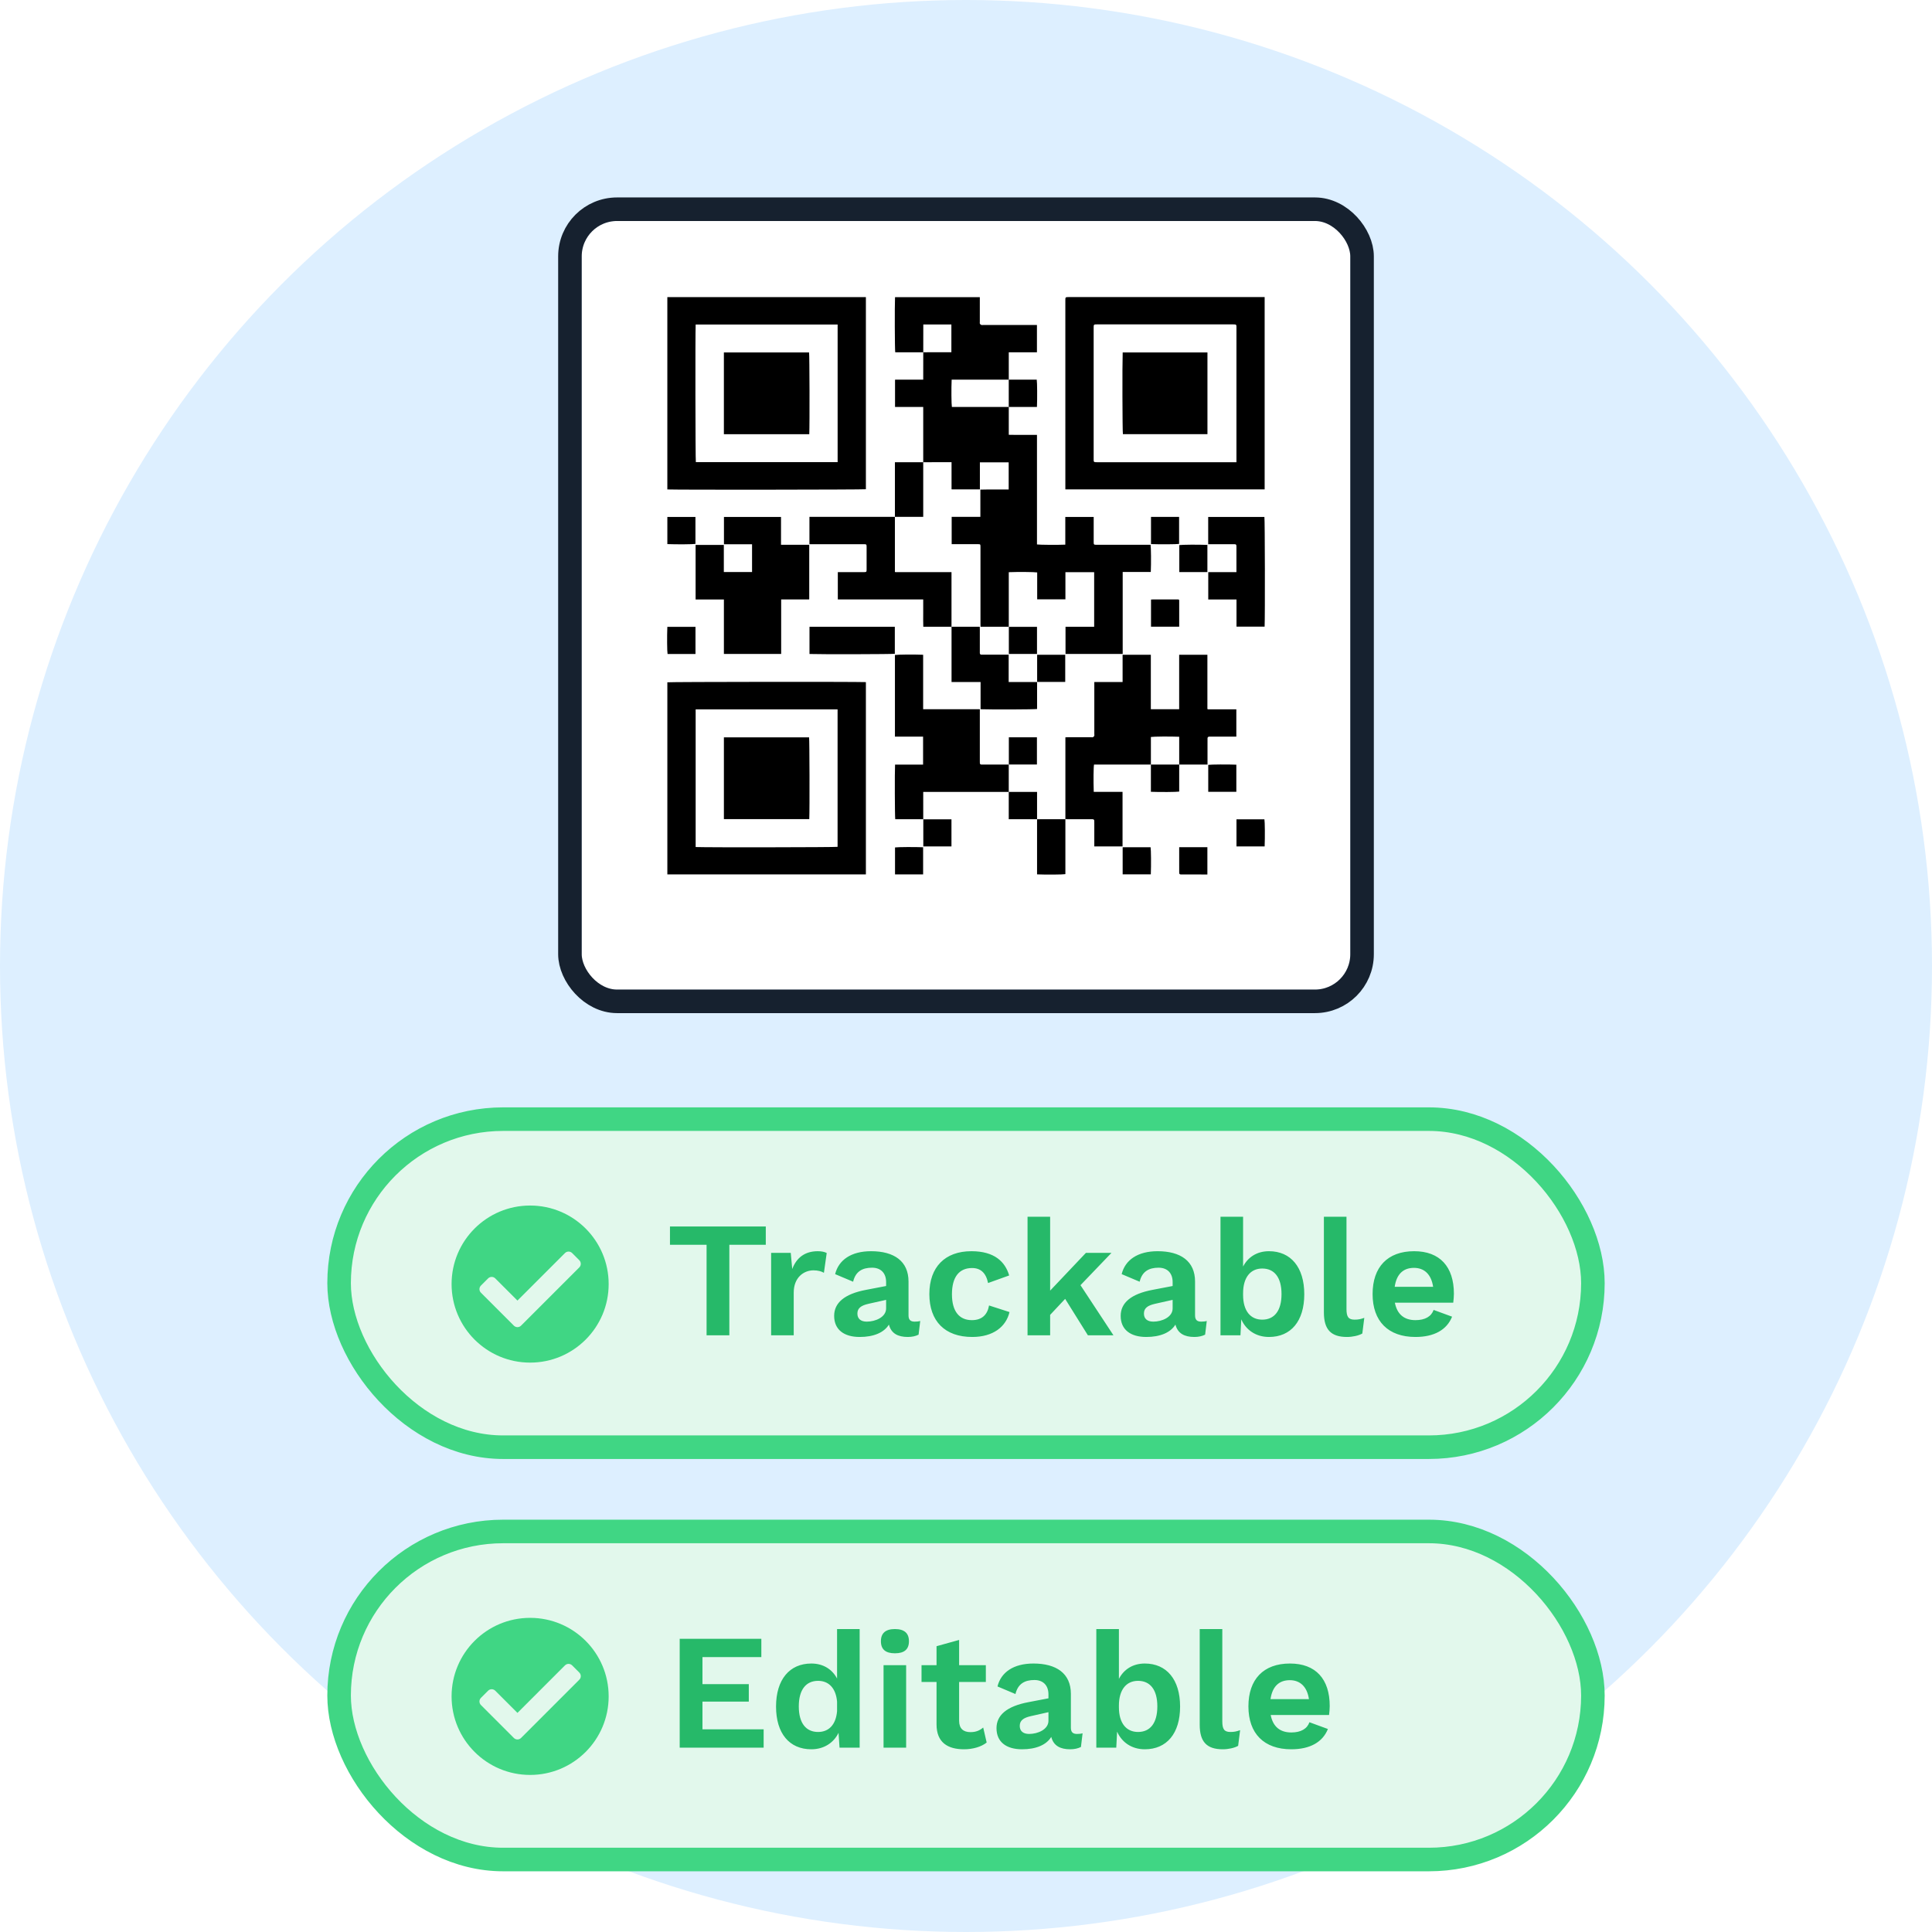 <svg width="164" height="164" viewBox="0 0 164 164" fill="none" xmlns="http://www.w3.org/2000/svg">
<circle cx="82" cy="82" r="82" fill="#DDEFFF"/>
<g filter="url(#filter0_d_380_800)">
<rect x="49.38" y="16.76" width="65.24" height="65.24" rx="3" fill="white"/>
<rect x="48.38" y="15.76" width="67.24" height="67.24" rx="4" stroke="#16212F" stroke-width="2"/>
</g>
<path d="M78.369 39.236C78.369 37.676 78.369 36.116 78.369 34.547C77.564 34.547 76.774 34.547 75.976 34.547C75.976 33.777 75.976 33.015 75.976 32.243C75.972 32.246 75.977 32.24 75.985 32.234C75.992 32.23 75.999 32.226 76.007 32.226C76.789 32.226 77.57 32.226 78.369 32.226C78.369 31.448 78.369 30.677 78.372 29.903C79.165 29.9 79.962 29.9 80.759 29.9C80.759 29.108 80.759 28.325 80.759 27.542C79.96 27.542 79.171 27.542 78.375 27.542C78.375 28.334 78.375 29.12 78.372 29.903C77.577 29.906 76.784 29.906 75.993 29.906C75.954 29.691 75.94 25.951 75.976 25.224C78.366 25.224 80.757 25.224 83.173 25.224C83.173 25.282 83.173 25.348 83.173 25.413C83.173 26.049 83.173 26.684 83.173 27.319C83.173 27.37 83.159 27.428 83.178 27.471C83.198 27.517 83.244 27.566 83.292 27.582C83.347 27.601 83.415 27.587 83.477 27.587C84.9 27.587 86.323 27.587 87.747 27.587C87.835 27.587 87.923 27.587 88.022 27.587C88.022 28.36 88.022 29.128 88.022 29.905C87.227 29.905 86.438 29.905 85.631 29.905C85.631 30.685 85.631 31.455 85.631 32.225C84.015 32.225 82.398 32.225 80.782 32.225C80.748 32.953 80.76 34.334 80.801 34.544C82.411 34.544 84.02 34.544 85.631 34.544C85.631 35.326 85.631 36.108 85.631 36.908C86.026 36.922 86.423 36.913 86.819 36.914C87.218 36.915 87.617 36.914 88.025 36.914C88.025 40.021 88.025 43.119 88.025 46.215C88.249 46.252 89.807 46.262 90.429 46.232C90.429 45.453 90.429 44.674 90.429 43.884C91.233 43.884 92.029 43.884 92.839 43.884C92.839 44.173 92.839 44.464 92.839 44.755C92.839 45.183 92.838 45.614 92.839 46.042C92.839 46.221 92.862 46.243 93.05 46.243C94.465 46.244 95.879 46.243 97.294 46.243C97.418 46.243 97.543 46.243 97.667 46.243C97.708 46.45 97.72 47.817 97.686 48.554C96.898 48.554 96.109 48.554 95.301 48.554C95.301 50.876 95.301 53.19 95.301 55.511C93.675 55.511 92.068 55.511 90.448 55.511C90.448 54.751 90.448 53.983 90.448 53.206C91.253 53.206 92.06 53.206 92.879 53.206C92.879 51.656 92.879 50.115 92.879 48.569C92.071 48.569 91.264 48.569 90.439 48.569C90.439 49.334 90.439 50.103 90.439 50.875C89.632 50.875 88.842 50.875 88.043 50.875C88.043 50.113 88.043 49.352 88.043 48.592C87.818 48.55 86.401 48.539 85.631 48.571C85.631 50.113 85.631 51.657 85.631 53.201C84.839 53.201 84.047 53.201 83.237 53.201C83.234 53.136 83.229 53.071 83.229 53.006C83.229 50.842 83.229 48.677 83.229 46.513C83.229 46.478 83.229 46.444 83.229 46.409C83.226 46.2 83.219 46.192 83.008 46.192C82.27 46.191 81.533 46.192 80.784 46.192C80.784 45.419 80.784 44.65 80.784 43.874C81.596 43.874 82.403 43.874 83.22 43.874C83.22 43.103 83.22 42.341 83.22 41.562C83.624 41.544 84.023 41.556 84.418 41.553C84.818 41.551 85.217 41.553 85.623 41.553C85.623 40.782 85.623 40.02 85.623 39.246C84.815 39.246 84.001 39.246 83.179 39.246C83.179 40.009 83.179 40.771 83.179 41.542C82.381 41.542 81.593 41.542 80.79 41.542C80.796 41.548 80.788 41.544 80.783 41.537C80.778 41.53 80.773 41.523 80.773 41.515C80.773 40.761 80.773 40.005 80.773 39.234C79.965 39.236 79.167 39.236 78.369 39.236ZM107.109 25.218C101.656 25.218 96.202 25.219 90.748 25.217C90.418 25.217 90.433 25.227 90.433 25.528C90.434 30.784 90.434 36.04 90.434 41.295C90.434 41.379 90.434 41.463 90.434 41.544C96.086 41.544 101.722 41.544 107.351 41.544C107.351 36.098 107.351 30.664 107.351 25.218C107.266 25.218 107.188 25.218 107.109 25.218ZM104.704 39.236C100.853 39.236 97.002 39.235 93.151 39.237C92.82 39.237 92.836 39.227 92.836 38.926C92.838 35.226 92.839 31.525 92.836 27.825C92.836 27.539 92.842 27.535 93.146 27.535C96.979 27.538 100.813 27.538 104.646 27.535C104.976 27.535 104.958 27.549 104.958 27.849C104.957 31.558 104.957 35.267 104.957 38.976C104.957 39.059 104.957 39.144 104.957 39.236C104.861 39.236 104.783 39.236 104.704 39.236ZM56.648 41.547C57.569 41.586 73.275 41.569 73.502 41.53C73.502 36.094 73.502 30.661 73.502 25.222C67.882 25.222 62.269 25.222 56.648 25.222C56.648 30.679 56.648 36.113 56.648 41.547ZM71.103 39.228C67.089 39.228 63.079 39.228 59.068 39.228C59.029 39.012 59.014 28.365 59.052 27.546C63.062 27.546 67.072 27.546 71.103 27.546C71.103 31.443 71.103 35.331 71.103 39.228ZM73.502 57.902C72.555 57.863 56.876 57.879 56.649 57.918C56.649 63.354 56.649 68.788 56.649 74.226C62.269 74.226 67.882 74.226 73.502 74.226C73.502 68.77 73.502 63.336 73.502 57.902ZM71.099 60.216C71.099 64.108 71.099 67.996 71.099 71.885C70.872 71.925 60.061 71.942 59.051 71.902C59.051 68.015 59.051 64.127 59.051 60.216C63.07 60.216 67.08 60.216 71.099 60.216ZM92.568 69.54C92.621 69.54 92.675 69.539 92.728 69.54C92.843 69.545 92.885 69.581 92.889 69.686C92.893 69.755 92.891 69.823 92.891 69.892C92.891 70.543 92.891 71.194 92.891 71.849C93.697 71.849 94.492 71.849 95.288 71.849C95.288 70.305 95.288 68.771 95.288 67.219C94.47 67.219 93.656 67.219 92.844 67.219C92.811 66.257 92.824 65.103 92.868 64.902C94.477 64.902 96.086 64.902 97.695 64.902C97.695 64.12 97.695 63.34 97.695 62.559C97.913 62.52 99.339 62.508 100.098 62.541C100.098 63.328 100.098 64.115 100.098 64.902C100.897 64.902 101.695 64.902 102.501 64.902C102.501 64.301 102.501 63.718 102.501 63.135C102.501 62.981 102.499 62.826 102.502 62.672C102.505 62.58 102.551 62.538 102.643 62.532C102.697 62.529 102.751 62.531 102.804 62.531C103.453 62.531 104.103 62.531 104.752 62.531C104.82 62.531 104.888 62.531 104.948 62.531C104.948 61.745 104.948 60.983 104.948 60.212C104.14 60.212 103.341 60.212 102.542 60.212C102.534 60.212 102.526 60.207 102.519 60.203C102.513 60.199 102.507 60.191 102.491 60.174C102.491 58.65 102.491 57.115 102.491 55.579C101.692 55.579 100.902 55.579 100.095 55.579C100.095 57.126 100.095 58.667 100.095 60.204C99.286 60.204 98.497 60.204 97.69 60.204C97.69 58.656 97.69 57.115 97.69 55.581C96.881 55.581 96.092 55.581 95.293 55.581C95.293 56.352 95.293 57.114 95.293 57.894C94.488 57.894 93.693 57.894 92.892 57.894C92.892 57.998 92.892 58.083 92.892 58.167C92.892 59.541 92.892 60.916 92.892 62.29C92.892 62.349 92.907 62.415 92.887 62.468C92.87 62.513 92.818 62.557 92.772 62.577C92.727 62.596 92.667 62.581 92.614 62.581C91.955 62.581 91.297 62.581 90.639 62.581C90.571 62.581 90.503 62.587 90.437 62.589C90.437 64.917 90.437 67.228 90.437 69.538C91.146 69.54 91.858 69.54 92.568 69.54ZM61.443 48.556C61.443 47.785 61.443 47.023 61.443 46.256C60.637 46.256 59.843 46.256 59.047 46.256C59.047 47.801 59.047 49.336 59.047 50.889C59.849 50.889 60.645 50.889 61.449 50.889C61.449 52.442 61.449 53.977 61.449 55.509C63.072 55.509 64.687 55.509 66.31 55.509C66.31 53.963 66.31 52.428 66.31 50.883C67.1 50.883 67.882 50.883 68.663 50.883C68.671 50.883 68.679 50.879 68.686 50.874C68.692 50.87 68.698 50.862 68.693 50.867C68.693 49.322 68.693 47.787 68.693 46.244C67.894 46.244 67.106 46.244 66.297 46.244C66.297 45.45 66.297 44.664 66.297 43.882C64.671 43.882 63.063 43.882 61.454 43.882C61.454 44.657 61.454 45.424 61.454 46.201C62.256 46.201 63.045 46.201 63.839 46.201C63.839 46.989 63.839 47.769 63.839 48.556C63.03 48.556 62.241 48.556 61.443 48.556ZM78.369 67.221C80.8 67.221 83.214 67.221 85.629 67.221C85.629 66.448 85.629 65.675 85.629 64.901C84.909 64.901 84.188 64.901 83.468 64.901C83.415 64.901 83.361 64.901 83.308 64.901C83.222 64.901 83.183 64.852 83.176 64.778C83.169 64.718 83.174 64.658 83.174 64.597C83.174 63.222 83.174 61.849 83.174 60.474C83.174 60.39 83.174 60.305 83.174 60.204C81.564 60.204 79.968 60.204 78.362 60.204C78.362 58.651 78.362 57.116 78.362 55.581C77.621 55.548 76.183 55.559 75.967 55.6C75.967 56.75 75.967 57.902 75.967 59.052C75.967 60.209 75.967 61.367 75.967 62.532C76.776 62.532 77.566 62.532 78.357 62.532C78.357 63.327 78.357 64.112 78.357 64.906C77.557 64.906 76.767 64.906 75.978 64.906C75.943 65.529 75.957 69.328 75.994 69.539C76.785 69.539 77.578 69.539 78.37 69.539C78.369 68.771 78.369 68.001 78.369 67.221ZM68.71 43.875C68.71 44.656 68.71 45.418 68.71 46.195C68.757 46.195 68.8 46.195 68.842 46.195C69.412 46.195 69.981 46.195 70.55 46.195C71.485 46.195 72.419 46.195 73.354 46.195C73.539 46.195 73.563 46.219 73.563 46.398C73.564 47.051 73.564 47.703 73.563 48.357C73.563 48.544 73.542 48.563 73.359 48.565C73.038 48.566 72.718 48.565 72.397 48.565C71.973 48.565 71.547 48.565 71.119 48.565C71.119 49.345 71.119 50.112 71.119 50.884C72.331 50.884 73.532 50.884 74.733 50.884C75.941 50.884 77.148 50.884 78.368 50.884C78.368 51.285 78.365 51.669 78.368 52.054C78.37 52.437 78.357 52.821 78.375 53.203C79.185 53.203 79.978 53.203 80.769 53.203C80.769 51.659 80.769 50.115 80.769 48.565C79.169 48.565 77.587 48.565 76.005 48.565C75.997 48.565 75.989 48.56 75.982 48.556C75.976 48.551 75.97 48.544 75.964 48.537C75.964 46.983 75.964 45.429 75.964 43.875C73.549 43.875 71.131 43.875 68.71 43.875ZM103.067 46.194C103.637 46.194 104.206 46.193 104.776 46.195C104.924 46.195 104.953 46.228 104.956 46.374C104.957 46.417 104.956 46.46 104.956 46.503C104.956 47.087 104.956 47.671 104.956 48.255C104.956 48.357 104.956 48.457 104.956 48.566C104.148 48.566 103.358 48.566 102.564 48.566C102.564 49.343 102.564 50.111 102.564 50.888C103.365 50.888 104.154 50.888 104.962 50.888C104.962 51.665 104.962 52.433 104.962 53.194C105.77 53.194 106.56 53.194 107.348 53.194C107.389 52.325 107.372 44.093 107.331 43.884C105.739 43.884 104.149 43.884 102.559 43.884C102.559 44.656 102.559 45.418 102.559 46.194C102.733 46.194 102.9 46.194 103.067 46.194ZM85.622 57.893C85.622 57.109 85.622 56.342 85.622 55.573C84.928 55.573 84.253 55.573 83.577 55.573C83.488 55.573 83.399 55.572 83.311 55.573C83.225 55.576 83.187 55.526 83.176 55.454C83.168 55.404 83.174 55.351 83.174 55.299C83.174 54.665 83.174 54.029 83.174 53.394C83.174 53.33 83.168 53.265 83.165 53.202C82.355 53.202 81.563 53.202 80.773 53.202C80.773 54.761 80.773 56.322 80.773 57.892C81.198 57.892 81.605 57.891 82.013 57.892C82.418 57.893 82.824 57.889 83.238 57.895C83.238 58.68 83.238 59.442 83.238 60.203C84.162 60.239 87.803 60.225 88.034 60.184C88.034 59.42 88.034 58.656 88.034 57.892C87.234 57.893 86.437 57.893 85.622 57.893ZM68.715 55.514C69.673 55.55 75.73 55.535 75.958 55.497C75.958 54.734 75.958 53.972 75.958 53.207C73.54 53.207 71.132 53.207 68.715 53.207C68.715 53.991 68.715 54.753 68.715 55.514ZM88.032 74.221C88.787 74.254 90.218 74.242 90.436 74.202C90.436 72.648 90.436 71.094 90.436 69.54C89.635 69.54 88.834 69.54 88.032 69.54C88.032 71.101 88.032 72.661 88.032 74.221ZM78.369 43.875C78.369 42.32 78.369 40.778 78.369 39.237C77.571 39.237 76.774 39.237 75.966 39.237C75.966 40.793 75.966 42.334 75.966 43.875C76.763 43.875 77.56 43.875 78.369 43.875ZM56.648 53.212C56.615 54.033 56.627 55.312 56.667 55.514C57.457 55.514 58.246 55.514 59.037 55.514C59.037 54.743 59.037 53.982 59.037 53.212C58.224 53.212 57.436 53.212 56.648 53.212ZM100.098 51.039C100.098 50.886 100.097 50.884 99.949 50.884C99.265 50.883 98.58 50.884 97.896 50.884C97.829 50.884 97.762 50.891 97.705 50.893C97.705 51.672 97.705 52.434 97.705 53.198C98.504 53.198 99.292 53.198 100.098 53.198C100.098 52.462 100.098 51.751 100.098 51.039ZM102.491 46.254C101.688 46.222 100.317 46.234 100.107 46.271C100.107 47.034 100.107 47.795 100.107 48.56C100.906 48.56 101.694 48.56 102.491 48.56C102.491 47.776 102.491 47.014 102.491 46.254ZM85.637 55.511C86.439 55.511 87.234 55.511 88.027 55.511C88.027 54.74 88.027 53.979 88.027 53.21C87.224 53.21 86.427 53.21 85.637 53.21C85.637 53.972 85.637 54.742 85.637 55.511ZM97.704 46.185C98.456 46.215 99.879 46.205 100.089 46.169C100.089 45.406 100.089 44.645 100.089 43.878C99.292 43.878 98.503 43.878 97.704 43.878C97.704 44.663 97.704 45.424 97.704 46.185ZM90.423 57.885C90.423 57.111 90.423 56.344 90.423 55.579C89.624 55.579 88.835 55.579 88.039 55.579C88.039 56.354 88.039 57.123 88.039 57.885C88.83 57.885 89.626 57.885 90.423 57.885ZM56.649 46.186C57.469 46.218 58.823 46.206 59.033 46.169C59.033 45.406 59.033 44.645 59.033 43.88C58.234 43.88 57.446 43.88 56.649 43.88C56.649 44.663 56.649 45.425 56.649 46.186ZM85.629 34.547C86.428 34.547 87.225 34.547 88.022 34.547C88.055 33.814 88.044 32.438 88.004 32.227C87.213 32.227 86.421 32.227 85.629 32.227C85.629 33 85.629 33.774 85.629 34.547ZM88.021 64.894C88.021 64.12 88.021 63.353 88.021 62.588C87.222 62.588 86.434 62.588 85.637 62.588C85.637 63.363 85.637 64.132 85.637 64.894C86.427 64.894 87.224 64.894 88.021 64.894ZM97.695 64.902C97.695 65.673 97.695 66.442 97.695 67.212C98.454 67.244 99.88 67.233 100.098 67.195C100.098 66.43 100.098 65.666 100.098 64.902C99.298 64.902 98.496 64.902 97.695 64.902ZM104.948 64.911C104.25 64.88 102.775 64.891 102.563 64.926C102.563 65.689 102.563 66.45 102.563 67.216C103.361 67.216 104.15 67.216 104.948 67.216C104.948 66.434 104.948 65.672 104.948 64.911ZM85.629 69.54C86.439 69.54 87.235 69.54 88.032 69.54C88.032 68.772 88.032 68.002 88.032 67.221C87.223 67.221 86.427 67.221 85.629 67.221C85.629 67.99 85.629 68.759 85.629 69.54ZM78.376 71.849C79.178 71.849 79.973 71.849 80.766 71.849C80.766 71.077 80.766 70.316 80.766 69.548C79.963 69.548 79.166 69.548 78.376 69.548C78.376 70.31 78.376 71.079 78.376 71.849ZM107.35 71.85C107.383 71.042 107.371 69.751 107.331 69.549C106.54 69.549 105.752 69.549 104.96 69.549C104.96 70.32 104.96 71.08 104.96 71.85C105.774 71.85 106.563 71.85 107.35 71.85ZM78.36 71.921C77.666 71.89 76.186 71.901 75.975 71.936C75.975 72.699 75.975 73.46 75.975 74.226C76.772 74.226 77.561 74.226 78.36 74.226C78.36 73.443 78.36 72.682 78.36 71.921ZM97.688 74.221C97.72 73.446 97.708 72.122 97.669 71.92C96.879 71.92 96.091 71.92 95.298 71.92C95.298 72.69 95.298 73.451 95.298 74.221C96.11 74.221 96.899 74.221 97.688 74.221ZM100.098 74.048C100.098 74.197 100.129 74.23 100.275 74.23C101.012 74.231 101.748 74.231 102.49 74.231C102.49 73.453 102.49 72.686 102.49 71.915C101.692 71.915 100.904 71.915 100.097 71.915C100.098 72.641 100.097 73.345 100.098 74.048ZM95.301 29.917C95.261 30.92 95.278 36.64 95.319 36.856C97.711 36.856 100.102 36.856 102.496 36.856C102.496 34.54 102.496 32.232 102.496 29.917C100.081 29.917 97.692 29.917 95.301 29.917ZM68.696 36.858C68.734 36.021 68.718 30.132 68.679 29.917C66.269 29.917 63.86 29.917 61.448 29.917C61.448 32.233 61.448 34.541 61.448 36.858C63.879 36.858 66.288 36.858 68.696 36.858ZM68.696 69.531C68.733 68.756 68.717 62.804 68.68 62.591C66.27 62.591 63.861 62.591 61.449 62.591C61.449 64.908 61.449 67.215 61.449 69.531C63.879 69.531 66.288 69.531 68.696 69.531Z" fill="black"/>
<rect x="28.785" y="95" width="106.43" height="27.847" rx="13.924" fill="#E2F8EC" stroke="#40D684" stroke-width="2"/>
<path d="M65.005 104.11H56.871V105.664H59.979V113.35H61.911V105.664H65.005V104.11ZM69.42 106.21C68.328 106.21 67.614 106.756 67.25 107.722L67.124 106.35H65.458V113.35H67.376V109.724C67.376 108.45 68.216 107.834 69.056 107.834C69.42 107.834 69.742 107.918 69.938 108.044L70.176 106.364C70.008 106.266 69.728 106.21 69.42 106.21ZM77.639 112.188C77.275 112.188 77.121 112.02 77.121 111.656V108.786C77.121 107.05 75.889 106.21 73.944 106.21C72.236 106.21 71.186 106.966 70.891 108.156L72.418 108.8C72.627 107.918 73.216 107.61 74.028 107.61C74.784 107.61 75.218 108.086 75.218 108.828V109.164L73.537 109.486C71.662 109.836 70.808 110.606 70.808 111.698C70.808 112.874 71.647 113.49 72.978 113.49C74.153 113.49 75.035 113.126 75.456 112.44C75.651 113.196 76.225 113.49 77.066 113.49C77.415 113.49 77.724 113.42 77.975 113.294L78.115 112.132C77.975 112.174 77.808 112.188 77.639 112.188ZM73.579 112.188C73.076 112.188 72.781 111.95 72.781 111.502C72.781 111.04 73.103 110.816 73.719 110.676L75.218 110.34V111.068C75.218 111.81 74.308 112.188 73.579 112.188ZM82.459 106.21C80.219 106.21 78.889 107.554 78.889 109.85C78.889 112.146 80.205 113.49 82.529 113.49C84.307 113.49 85.399 112.622 85.693 111.376L83.957 110.816C83.817 111.614 83.341 112.062 82.501 112.062C81.465 112.062 80.807 111.362 80.807 109.864C80.807 108.394 81.423 107.638 82.515 107.638C83.257 107.638 83.705 108.072 83.873 108.912L85.665 108.268C85.329 107.12 84.433 106.21 82.459 106.21ZM92.348 113.35H94.518L91.718 109.094L94.35 106.35H92.18L89.142 109.556V103.284H87.224V113.35H89.142V111.614L90.416 110.256L92.348 113.35ZM101.962 112.188C101.598 112.188 101.444 112.02 101.444 111.656V108.786C101.444 107.05 100.212 106.21 98.266 106.21C96.558 106.21 95.508 106.966 95.214 108.156L96.74 108.8C96.95 107.918 97.538 107.61 98.35 107.61C99.106 107.61 99.54 108.086 99.54 108.828V109.164L97.86 109.486C95.984 109.836 95.13 110.606 95.13 111.698C95.13 112.874 95.97 113.49 97.3 113.49C98.476 113.49 99.358 113.126 99.778 112.44C99.974 113.196 100.548 113.49 101.388 113.49C101.738 113.49 102.046 113.42 102.298 113.294L102.438 112.132C102.298 112.174 102.13 112.188 101.962 112.188ZM97.902 112.188C97.398 112.188 97.104 111.95 97.104 111.502C97.104 111.04 97.426 110.816 98.042 110.676L99.54 110.34V111.068C99.54 111.81 98.63 112.188 97.902 112.188ZM107.719 106.21C106.683 106.21 105.927 106.728 105.521 107.512V103.284H103.603V113.35H105.297L105.367 111.992C105.759 112.888 106.599 113.49 107.719 113.49C109.581 113.49 110.715 112.146 110.715 109.864C110.715 107.568 109.567 106.21 107.719 106.21ZM107.145 112.02C106.151 112.02 105.521 111.278 105.521 109.92V109.78C105.521 108.45 106.137 107.68 107.145 107.68C108.167 107.68 108.783 108.422 108.783 109.85C108.783 111.278 108.167 112.02 107.145 112.02ZM114.298 103.284H112.38V111.404C112.38 112.86 112.982 113.49 114.34 113.49C114.802 113.49 115.334 113.378 115.642 113.196L115.81 111.866C115.502 111.978 115.306 112.02 114.984 112.02C114.466 112.02 114.298 111.782 114.298 111.124V103.284ZM123.416 109.822C123.416 107.526 122.226 106.21 120.042 106.21C117.788 106.21 116.514 107.554 116.514 109.85C116.514 112.146 117.83 113.49 120.154 113.49C121.736 113.49 122.814 112.888 123.262 111.768L121.694 111.194C121.498 111.754 120.966 112.062 120.154 112.062C119.216 112.062 118.6 111.586 118.404 110.578H123.36C123.388 110.396 123.416 110.018 123.416 109.822ZM120.028 107.624C120.91 107.624 121.498 108.184 121.652 109.234H118.39C118.544 108.17 119.104 107.624 120.028 107.624Z" fill="#26B969"/>
<path d="M51.667 109C51.667 112.682 48.682 115.667 45 115.667C41.318 115.667 38.333 112.682 38.333 109C38.333 105.318 41.318 102.333 45 102.333C48.682 102.333 51.667 105.318 51.667 109ZM44.229 112.53L49.175 107.584C49.343 107.416 49.343 107.144 49.175 106.976L48.567 106.367C48.399 106.199 48.127 106.199 47.959 106.367L43.925 110.401L42.041 108.518C41.873 108.35 41.601 108.35 41.433 108.518L40.825 109.126C40.657 109.294 40.657 109.566 40.825 109.734L43.621 112.53C43.789 112.698 44.061 112.698 44.229 112.53Z" fill="#40D684"/>
<rect x="28.785" y="130" width="106.43" height="27.847" rx="13.924" fill="#E2F8EC" stroke="#40D684" stroke-width="2"/>
<path d="M59.629 146.796V144.444H63.563V142.96H59.629V140.664H64.627V139.11H57.697V148.35H64.823V146.796H59.629ZM71.055 138.284V142.484C70.649 141.714 69.893 141.21 68.871 141.21C67.023 141.21 65.875 142.568 65.875 144.864C65.875 147.146 67.009 148.49 68.871 148.49C69.949 148.49 70.775 147.93 71.181 147.09L71.265 148.35H72.973V138.284H71.055ZM69.445 147.02C68.423 147.02 67.807 146.278 67.807 144.85C67.807 143.422 68.423 142.68 69.445 142.68C70.369 142.68 70.957 143.324 71.055 144.444V145.256C70.957 146.404 70.355 147.02 69.445 147.02ZM75.967 140.342C76.765 140.342 77.157 140.006 77.157 139.32C77.157 138.634 76.765 138.284 75.967 138.284C75.169 138.284 74.777 138.634 74.777 139.32C74.777 140.006 75.169 140.342 75.967 140.342ZM76.919 141.35H75.001V148.35H76.919V141.35ZM83.46 146.642C83.166 146.894 82.844 147.034 82.382 147.034C81.781 147.034 81.416 146.74 81.416 146.068V142.778H83.684V141.35H81.416V139.208L79.499 139.74V141.35H78.225V142.778H79.499V146.376C79.499 147.916 80.451 148.49 81.837 148.49C82.579 148.49 83.306 148.28 83.754 147.916L83.46 146.642ZM91.421 147.188C91.057 147.188 90.903 147.02 90.903 146.656V143.786C90.903 142.05 89.671 141.21 87.725 141.21C86.017 141.21 84.967 141.966 84.673 143.156L86.199 143.8C86.409 142.918 86.997 142.61 87.809 142.61C88.565 142.61 88.999 143.086 88.999 143.828V144.164L87.319 144.486C85.443 144.836 84.589 145.606 84.589 146.698C84.589 147.874 85.429 148.49 86.759 148.49C87.935 148.49 88.817 148.126 89.237 147.44C89.433 148.196 90.007 148.49 90.847 148.49C91.197 148.49 91.505 148.42 91.757 148.294L91.897 147.132C91.757 147.174 91.589 147.188 91.421 147.188ZM87.361 147.188C86.857 147.188 86.563 146.95 86.563 146.502C86.563 146.04 86.885 145.816 87.501 145.676L88.999 145.34V146.068C88.999 146.81 88.089 147.188 87.361 147.188ZM97.178 141.21C96.142 141.21 95.386 141.728 94.98 142.512V138.284H93.062V148.35H94.756L94.826 146.992C95.218 147.888 96.058 148.49 97.178 148.49C99.04 148.49 100.174 147.146 100.174 144.864C100.174 142.568 99.026 141.21 97.178 141.21ZM96.604 147.02C95.61 147.02 94.98 146.278 94.98 144.92V144.78C94.98 143.45 95.596 142.68 96.604 142.68C97.626 142.68 98.242 143.422 98.242 144.85C98.242 146.278 97.626 147.02 96.604 147.02ZM103.757 138.284H101.839V146.404C101.839 147.86 102.441 148.49 103.799 148.49C104.261 148.49 104.793 148.378 105.101 148.196L105.269 146.866C104.961 146.978 104.765 147.02 104.443 147.02C103.925 147.02 103.757 146.782 103.757 146.124V138.284ZM112.875 144.822C112.875 142.526 111.685 141.21 109.501 141.21C107.247 141.21 105.973 142.554 105.973 144.85C105.973 147.146 107.289 148.49 109.613 148.49C111.195 148.49 112.273 147.888 112.721 146.768L111.153 146.194C110.957 146.754 110.425 147.062 109.613 147.062C108.675 147.062 108.059 146.586 107.863 145.578H112.819C112.847 145.396 112.875 145.018 112.875 144.822ZM109.487 142.624C110.369 142.624 110.957 143.184 111.111 144.234H107.849C108.003 143.17 108.563 142.624 109.487 142.624Z" fill="#26B969"/>
<path d="M51.667 144C51.667 147.682 48.682 150.667 45 150.667C41.318 150.667 38.333 147.682 38.333 144C38.333 140.318 41.318 137.333 45 137.333C48.682 137.333 51.667 140.318 51.667 144ZM44.229 147.53L49.175 142.584C49.343 142.416 49.343 142.144 49.175 141.976L48.567 141.367C48.399 141.199 48.127 141.199 47.959 141.367L43.925 145.401L42.041 143.518C41.873 143.35 41.601 143.35 41.433 143.518L40.825 144.126C40.657 144.294 40.657 144.566 40.825 144.734L43.621 147.53C43.789 147.698 44.061 147.698 44.229 147.53Z" fill="#40D684"/>
<defs>
<filter id="filter0_d_380_800" x="39.38" y="8.76" width="85.24" height="85.24" filterUnits="userSpaceOnUse" color-interpolation-filters="sRGB">
<feFlood flood-opacity="0" result="BackgroundImageFix"/>
<feColorMatrix in="SourceAlpha" type="matrix" values="0 0 0 0 0 0 0 0 0 0 0 0 0 0 0 0 0 0 127 0" result="hardAlpha"/>
<feOffset dy="2"/>
<feGaussianBlur stdDeviation="4"/>
<feComposite in2="hardAlpha" operator="out"/>
<feColorMatrix type="matrix" values="0 0 0 0 0.506 0 0 0 0 0.518 0 0 0 0 0.533 0 0 0 0.15 0"/>
<feBlend mode="normal" in2="BackgroundImageFix" result="effect1_dropShadow_380_800"/>
<feBlend mode="normal" in="SourceGraphic" in2="effect1_dropShadow_380_800" result="shape"/>
</filter>
</defs>
</svg>
